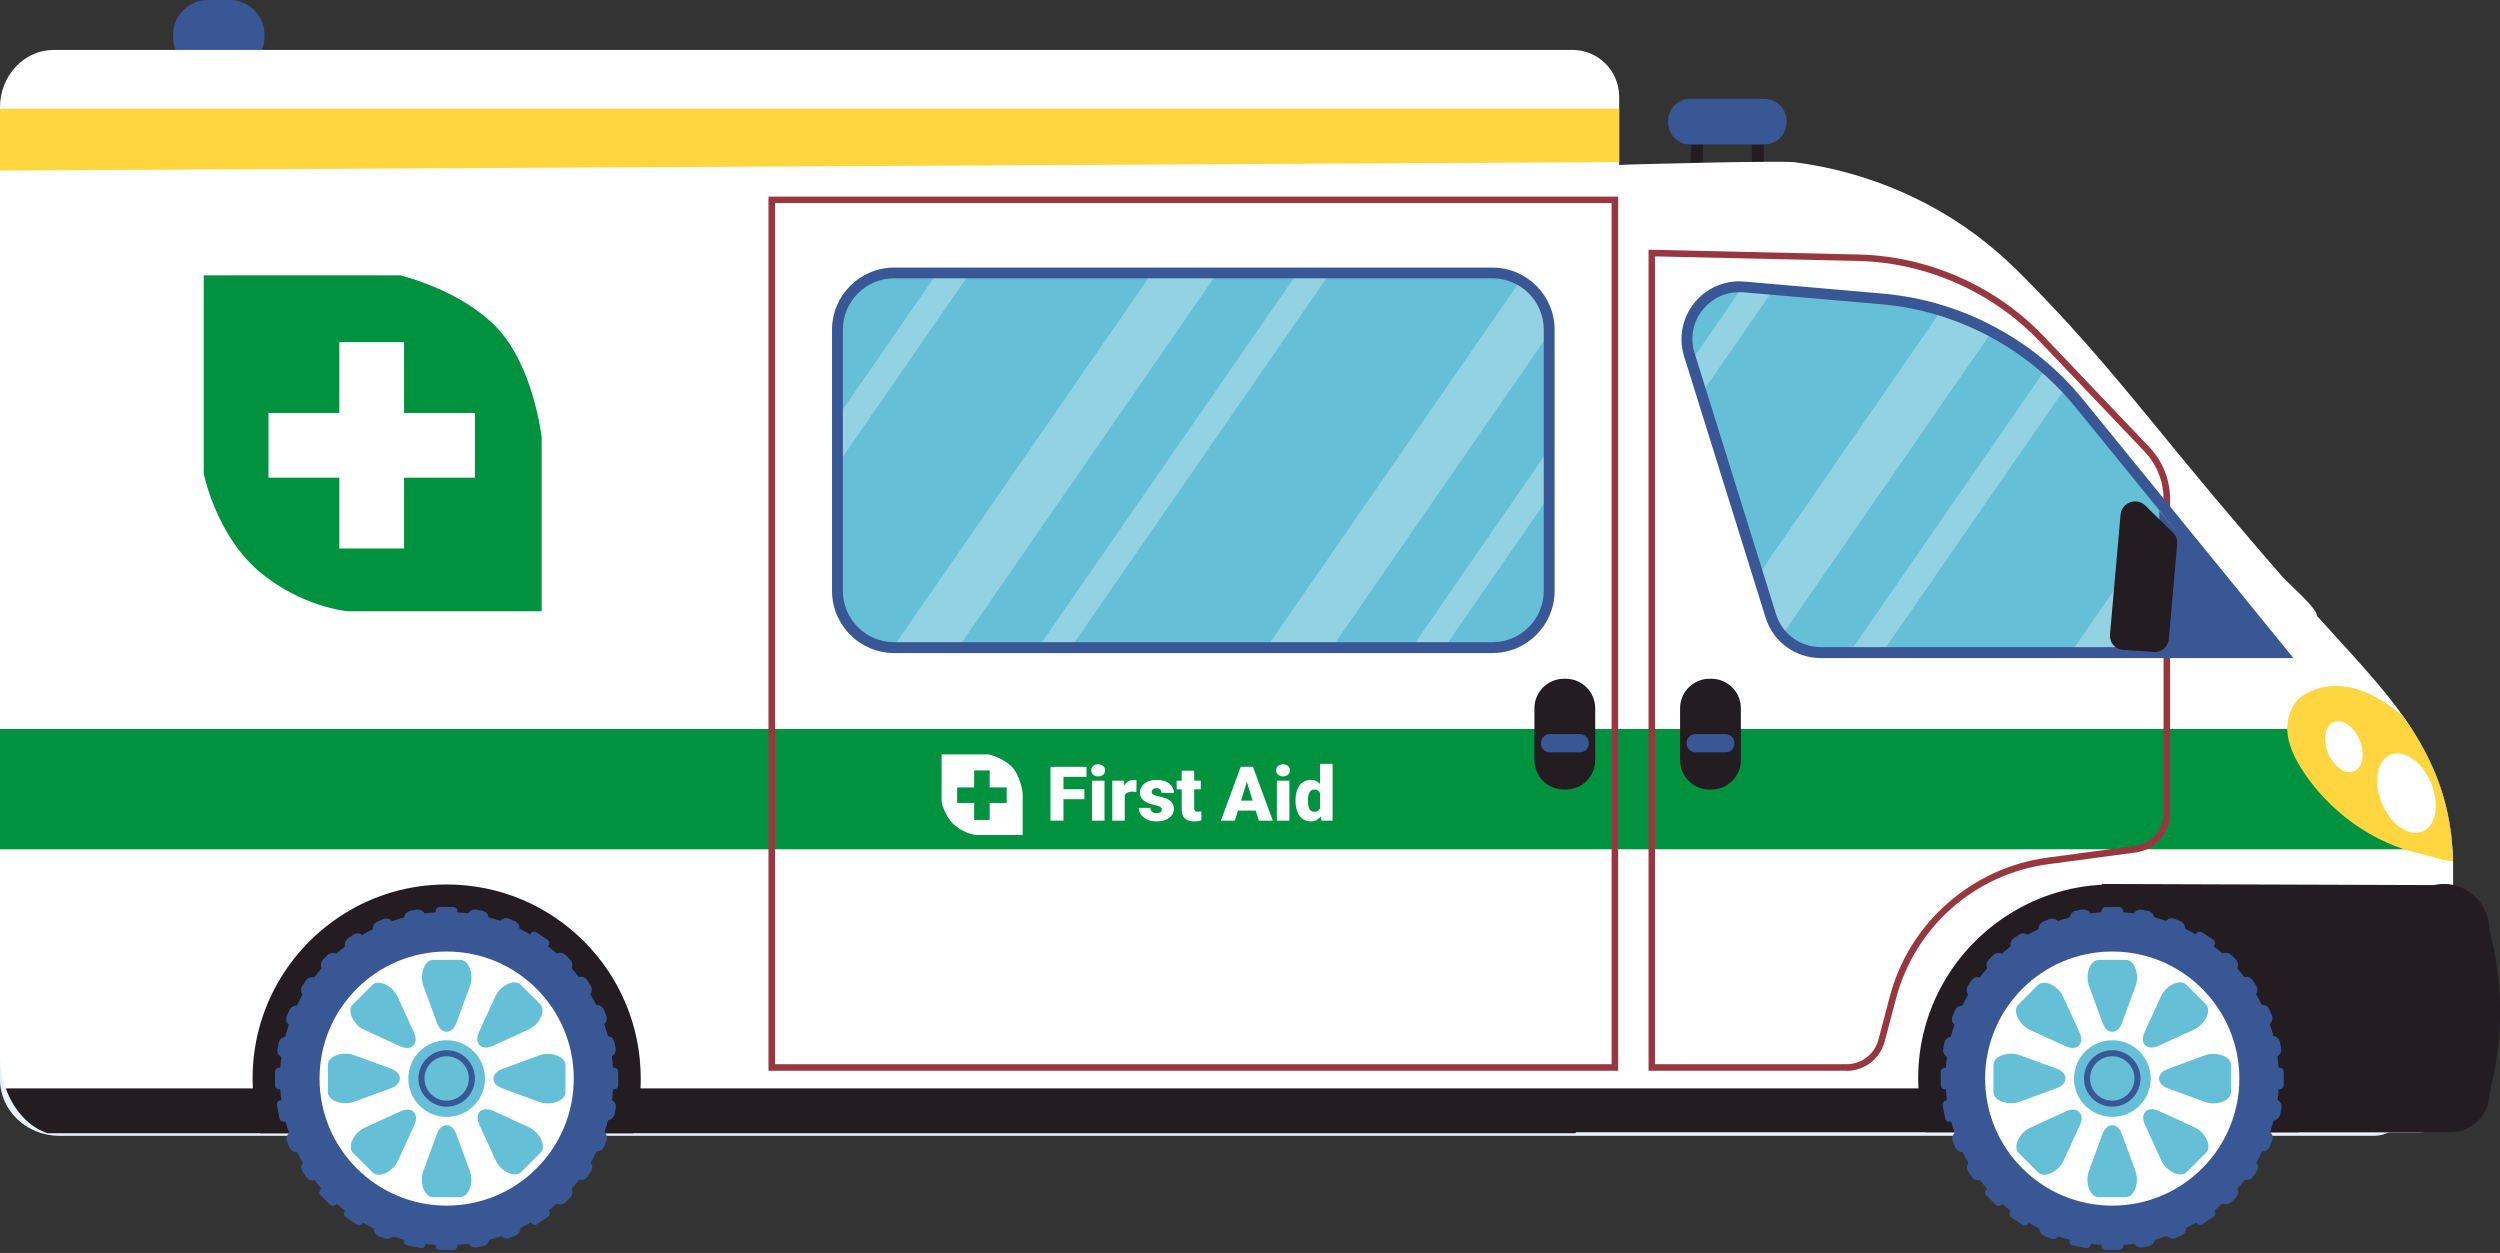 <?xml version="1.0" encoding="UTF-8"?> <svg xmlns="http://www.w3.org/2000/svg" width="423" height="212" viewBox="0 0 423 212" fill="none"><rect x="0" y="0" width="423" height="212" fill="#333333" stroke="none"/> <g clip-path="url(#clip0_348_3534)"> <path d="M38.876 0H35.163C31.922 0 29.295 2.626 29.295 5.865V6.27C29.295 9.509 31.922 12.135 35.163 12.135H38.876C42.116 12.135 44.743 9.509 44.743 6.27V5.865C44.743 2.626 42.116 0 38.876 0Z" fill="#395795"></path> <path d="M288.13 19.472H286.104V31.777H288.13V19.472Z" fill="#231C20"></path> <path d="M298.436 19.472H296.409V31.777H298.436V19.472Z" fill="#231C20"></path> <path d="M298.543 16.721H285.976C283.913 16.721 282.242 18.392 282.242 20.453V20.709C282.242 22.77 283.913 24.441 285.976 24.441H298.543C300.605 24.441 302.277 22.77 302.277 20.709V20.453C302.277 18.392 300.605 16.721 298.543 16.721Z" fill="#395795"></path> <path d="M0 150.121V182.623C0 187.891 4.481 192.178 10.028 192.178H401.706C404.544 192.178 406.827 190.003 406.827 187.294V150.121H0Z" fill="#E8F3F9"></path> <path d="M415.041 145.706C415.041 145.024 414.999 144.341 414.956 143.68C414.444 135.597 411.82 129.135 408.043 123.313C407.574 122.609 407.104 121.905 406.613 121.201C403.84 117.298 400.596 113.63 397.183 109.877C395.497 108.021 393.769 106.144 392.04 104.225C392.04 102.839 387.197 98.765 386.216 97.614C384.274 95.396 382.354 93.177 380.455 90.938C376.635 86.481 372.837 81.96 369.104 77.417C361.828 68.566 354.936 59.95 347.041 51.633C344.054 48.497 341.067 45.341 337.803 42.526C328.222 34.272 316.146 29.047 303.621 27.448C301.21 27.149 273.963 27.832 273.963 27.917V16.358C273.963 11.986 270.421 8.445 266.047 8.445H9.111C4.075 8.445 0 12.796 0 18.149V178.379C0 180.448 0.341 182.388 0.981 184.159C2.326 187.912 4.907 190.749 8.065 191.772H266.623V191.602H409.302C412.481 191.602 415.063 188.851 415.063 185.481V146.623C415.063 146.324 415.063 146.026 415.063 145.727L415.041 145.706Z" fill="white"></path> <path d="M414.956 143.701H0V123.334H408.043C411.82 129.178 414.444 135.618 414.956 143.701Z" fill="#00923F"></path> <path d="M355.597 149.566L375.718 191.559H414.572C418.242 191.559 421.229 188.637 421.229 185.012L421.762 182.623C423.597 174.348 423.405 165.732 421.229 157.542C421.229 152.445 416.663 148.649 411.841 149.758L355.597 149.566Z" fill="#231C20"></path> <path d="M415.063 184.159V185.46C415.063 188.851 412.481 191.581 409.302 191.581H266.623V191.752H8.065C4.929 190.728 2.326 187.891 0.981 184.159H415.063Z" fill="#231C20"></path> <path d="M415.042 145.706C413.249 145.642 411.137 144.81 409.942 144.554C401.493 142.784 393.79 137.154 389.267 129.839C387.837 127.535 386.685 124.848 387.091 122.161C387.453 119.858 388.435 118.386 389.843 117.554C395.497 114.206 401.642 116.957 406.614 121.201C407.104 121.905 407.595 122.609 408.043 123.313C411.82 129.156 414.444 135.597 414.956 143.68C414.999 144.341 415.02 145.023 415.042 145.706Z" fill="#FFD540"></path> <path d="M411.329 132.461C412.823 136.044 412.182 139.734 409.878 140.694C407.574 141.653 404.501 139.521 403.008 135.938C401.514 132.355 402.154 128.665 404.459 127.706C406.763 126.746 409.835 128.879 411.329 132.461Z" fill="white"></path> <path d="M399.253 125.232C400.213 127.535 399.786 129.902 398.314 130.5C396.842 131.118 394.879 129.753 393.918 127.45C392.958 125.147 393.385 122.779 394.857 122.182C396.33 121.564 398.292 122.929 399.253 125.232Z" fill="white"></path> <path d="M108.412 182.474C108.412 183.049 108.412 183.604 108.369 184.158C108.241 186.782 107.793 189.32 107.089 191.751H44.06C43.356 189.32 42.908 186.782 42.78 184.158C42.759 183.604 42.737 183.049 42.737 182.474C42.737 170.722 48.925 160.422 58.206 154.621C63.242 151.464 69.195 149.651 75.575 149.651C93.711 149.651 108.412 164.346 108.412 182.474Z" fill="#231C20"></path> <path d="M75.574 210.689C91.153 210.689 103.781 198.066 103.781 182.495C103.781 166.924 91.153 154.301 75.574 154.301C59.996 154.301 47.367 166.924 47.367 182.495C47.367 198.066 59.996 210.689 75.574 210.689Z" fill="#395795"></path> <path d="M76.726 153.469H74.401C74.035 153.469 73.739 153.765 73.739 154.13V155.644C73.739 156.009 74.035 156.305 74.401 156.305H76.726C77.092 156.305 77.388 156.009 77.388 155.644V154.13C77.388 153.765 77.092 153.469 76.726 153.469Z" fill="#395795"></path> <path d="M76.726 208.663H74.401C74.035 208.663 73.739 208.959 73.739 209.324V210.838C73.739 211.204 74.035 211.5 74.401 211.5H76.726C77.092 211.5 77.388 211.204 77.388 210.838V209.324C77.388 208.959 77.092 208.663 76.726 208.663Z" fill="#395795"></path> <path d="M103.931 180.661H102.416C102.051 180.661 101.754 180.957 101.754 181.322V183.647C101.754 184.012 102.051 184.308 102.416 184.308H103.931C104.296 184.308 104.592 184.012 104.592 183.647V181.322C104.592 180.957 104.296 180.661 103.931 180.661Z" fill="#395795"></path> <path d="M48.712 180.661H47.197C46.831 180.661 46.535 180.957 46.535 181.322V183.647C46.535 184.012 46.831 184.308 47.197 184.308H48.712C49.077 184.308 49.373 184.012 49.373 183.647V181.322C49.373 180.957 49.077 180.661 48.712 180.661Z" fill="#395795"></path> <path d="M93.711 201.387L94.45 200.648C94.963 200.136 95.778 200.136 96.291 200.649L96.457 200.815C96.97 201.328 96.969 202.142 96.456 202.655L95.717 203.393C95.203 203.906 94.389 203.906 93.876 203.393L93.71 203.227C93.197 202.714 93.198 201.9 93.711 201.387Z" fill="#395795"></path> <path d="M55.413 161.6L54.674 162.34C54.166 162.848 54.166 163.671 54.675 164.179L54.841 164.345C55.349 164.853 56.173 164.853 56.681 164.345L57.42 163.605C57.928 163.097 57.928 162.273 57.42 161.766L57.254 161.6C56.745 161.092 55.921 161.092 55.413 161.6Z" fill="#395795"></path> <path d="M55.288 200.187L54.217 201.258C53.958 201.516 53.958 201.935 54.217 202.193L55.861 203.837C56.12 204.095 56.538 204.095 56.797 203.837L57.868 202.766C58.126 202.508 58.126 202.089 57.868 201.831L56.223 200.187C55.965 199.929 55.546 199.929 55.288 200.187Z" fill="#395795"></path> <path d="M93.707 161.766L93.873 161.6C94.386 161.087 95.201 161.087 95.714 161.6L96.453 162.339C96.966 162.852 96.966 163.667 96.453 164.179L96.287 164.345C95.773 164.858 94.959 164.858 94.446 164.345L93.707 163.606C93.194 163.093 93.194 162.278 93.707 161.766Z" fill="#395795"></path> <path d="M79.025 155.171L79.07 154.941C79.208 154.229 79.883 153.773 80.595 153.911L81.621 154.111C82.334 154.249 82.789 154.924 82.651 155.635L82.606 155.866C82.468 156.578 81.793 157.033 81.081 156.895L80.055 156.696C79.342 156.558 78.887 155.883 79.025 155.171Z" fill="#395795"></path> <path d="M68.659 208.461L68.371 209.948C68.301 210.306 68.535 210.653 68.894 210.722L71.177 211.165C71.536 211.234 71.883 211 71.952 210.642L72.241 209.155C72.31 208.797 72.076 208.45 71.717 208.38L69.434 207.938C69.075 207.868 68.728 208.103 68.659 208.461Z" fill="#395795"></path> <path d="M101.192 187.977L101.392 186.951C101.531 186.24 102.207 185.785 102.919 185.923L103.149 185.968C103.861 186.107 104.317 186.782 104.178 187.494L103.978 188.52C103.839 189.231 103.163 189.686 102.451 189.548L102.221 189.503C101.509 189.364 101.054 188.689 101.192 187.977Z" fill="#395795"></path> <path d="M47.16 176.45L46.961 177.476C46.824 178.181 47.285 178.864 47.991 179L48.222 179.045C48.927 179.182 49.61 178.721 49.747 178.016L49.946 176.99C50.083 176.284 49.621 175.602 48.916 175.465L48.685 175.42C47.98 175.283 47.297 175.744 47.16 176.45Z" fill="#395795"></path> <path d="M89.252 204.812L91.18 203.511C91.48 203.308 91.895 203.389 92.098 203.689L92.933 204.927C93.136 205.227 93.056 205.642 92.755 205.844L90.828 207.145C90.527 207.348 90.112 207.267 89.909 206.967L89.074 205.73C88.871 205.429 88.951 205.015 89.252 204.812Z" fill="#395795"></path> <path d="M58.91 158.737L59.785 158.161C60.383 157.756 61.193 157.905 61.599 158.524L61.727 158.715C62.132 159.313 61.961 160.123 61.364 160.528L60.489 161.104C59.892 161.509 59.081 161.36 58.675 160.763L58.547 160.571C58.142 159.974 58.291 159.163 58.889 158.758L58.91 158.737Z" fill="#395795"></path> <path d="M51.586 196.477L51.78 196.346C52.381 195.94 53.181 196.095 53.587 196.696L54.172 197.563C54.578 198.164 54.423 198.963 53.822 199.369L53.627 199.5C53.026 199.906 52.226 199.751 51.82 199.15L51.235 198.283C50.829 197.682 50.984 196.883 51.586 196.477Z" fill="#395795"></path> <path d="M97.326 165.612L97.52 165.481C98.122 165.075 98.921 165.23 99.327 165.831L99.912 166.697C100.318 167.298 100.163 168.098 99.562 168.503L99.367 168.635C98.766 169.04 97.966 168.885 97.56 168.284L96.975 167.418C96.569 166.817 96.725 166.018 97.326 165.612Z" fill="#395795"></path> <path d="M84.34 156.372L84.429 156.155C84.705 155.485 85.457 155.171 86.128 155.447L87.095 155.844C87.766 156.12 88.079 156.872 87.803 157.542L87.714 157.759C87.438 158.43 86.686 158.744 86.015 158.468L85.048 158.07C84.377 157.794 84.064 157.043 84.34 156.372Z" fill="#395795"></path> <path d="M63.354 207.428L63.443 207.211C63.719 206.54 64.471 206.226 65.142 206.502L66.109 206.9C66.78 207.175 67.093 207.927 66.817 208.597L66.728 208.814C66.452 209.485 65.701 209.799 65.03 209.523L64.063 209.126C63.392 208.85 63.078 208.098 63.354 207.428Z" fill="#395795"></path> <path d="M99.592 192.922L99.989 191.955C100.265 191.284 101.017 190.971 101.688 191.246L101.905 191.335C102.576 191.611 102.89 192.363 102.614 193.033L102.217 194C101.941 194.671 101.189 194.984 100.518 194.709L100.301 194.619C99.63 194.344 99.316 193.592 99.592 192.922Z" fill="#395795"></path> <path d="M48.526 171.939L48.924 170.972C49.2 170.302 49.952 169.989 50.623 170.265L50.84 170.354C51.511 170.63 51.824 171.382 51.548 172.052L51.15 173.019C50.874 173.689 50.122 174.002 49.451 173.726L49.234 173.637C48.563 173.361 48.25 172.609 48.526 171.939Z" fill="#395795"></path> <path d="M85.173 206.835L86.138 206.432C86.808 206.153 87.561 206.462 87.841 207.131L87.931 207.348C88.21 208.017 87.901 208.77 87.231 209.05L86.266 209.452C85.597 209.732 84.844 209.422 84.564 208.753L84.474 208.536C84.194 207.867 84.504 207.114 85.173 206.835Z" fill="#395795"></path> <path d="M64.865 155.512L63.901 155.914C63.237 156.191 62.923 156.953 63.2 157.616L63.291 157.832C63.567 158.495 64.329 158.809 64.993 158.532L65.958 158.13C66.621 157.853 66.935 157.092 66.658 156.428L66.568 156.212C66.291 155.549 65.529 155.235 64.865 155.512Z" fill="#395795"></path> <path d="M49.496 191.391L49.28 191.481C48.616 191.758 48.303 192.52 48.58 193.183L48.983 194.147C49.26 194.81 50.022 195.123 50.685 194.847L50.902 194.756C51.565 194.479 51.879 193.718 51.602 193.055L51.199 192.09C50.922 191.427 50.16 191.114 49.496 191.391Z" fill="#395795"></path> <path d="M100.252 170.22L100.468 170.13C101.138 169.85 101.891 170.16 102.17 170.83L102.573 171.794C102.852 172.463 102.542 173.216 101.873 173.496L101.656 173.586C100.986 173.865 100.233 173.555 99.954 172.886L99.551 171.921C99.272 171.252 99.582 170.499 100.252 170.22Z" fill="#395795"></path> <path d="M88.992 159.155L89.823 157.914C90.025 157.613 90.439 157.531 90.741 157.733L92.656 159.014C92.957 159.216 93.039 159.63 92.837 159.931L92.006 161.172C91.805 161.473 91.39 161.555 91.089 161.353L89.156 160.06C88.855 159.858 88.773 159.444 88.974 159.143L88.992 159.155Z" fill="#395795"></path> <path d="M58.291 205.004L59.122 203.764C59.324 203.462 59.738 203.38 60.04 203.582L61.972 204.875C62.274 205.077 62.356 205.491 62.154 205.793L61.323 207.033C61.121 207.334 60.707 207.416 60.406 207.215L58.473 205.921C58.172 205.72 58.09 205.306 58.291 205.004Z" fill="#395795"></path> <path d="M97.628 196.62L97.046 197.489C96.647 198.086 96.807 198.894 97.405 199.294L97.6 199.424C98.197 199.824 99.005 199.663 99.405 199.066L99.986 198.198C100.386 197.6 100.226 196.792 99.628 196.393L99.433 196.262C98.836 195.863 98.027 196.023 97.628 196.62Z" fill="#395795"></path> <path d="M51.161 166.788L51.743 165.92C52.147 165.317 52.946 165.159 53.549 165.563L53.744 165.693C54.346 166.097 54.505 166.896 54.101 167.498L53.519 168.367C53.115 168.969 52.316 169.127 51.714 168.724L51.518 168.593C50.916 168.19 50.758 167.391 51.161 166.788Z" fill="#395795"></path> <path d="M80.14 208.258L81.165 208.066C81.869 207.917 82.551 208.386 82.701 209.09L82.743 209.324C82.893 210.028 82.423 210.71 81.719 210.86L80.695 211.052C79.991 211.201 79.308 210.732 79.159 210.028L79.116 209.793C78.967 209.09 79.436 208.407 80.14 208.258Z" fill="#395795"></path> <path d="M70.444 153.912L69.419 154.115C68.714 154.255 68.255 154.94 68.395 155.644L68.441 155.874C68.581 156.579 69.265 157.037 69.971 156.898L70.996 156.694C71.701 156.555 72.159 155.87 72.02 155.165L71.974 154.935C71.834 154.231 71.15 153.772 70.444 153.912Z" fill="#395795"></path> <path d="M48.855 185.914L47.369 186.208C47.011 186.278 46.778 186.626 46.849 186.985L47.3 189.265C47.371 189.623 47.719 189.856 48.077 189.785L49.563 189.491C49.922 189.421 50.155 189.073 50.084 188.715L49.632 186.434C49.562 186.076 49.214 185.843 48.855 185.914Z" fill="#395795"></path> <path d="M102.204 175.35L102.435 175.304C103.146 175.163 103.823 175.616 103.964 176.328L104.167 177.353C104.308 178.064 103.855 178.741 103.143 178.882L102.913 178.927C102.202 179.068 101.525 178.615 101.384 177.904L101.181 176.879C101.04 176.167 101.493 175.491 102.204 175.35Z" fill="#395795"></path> <path d="M75.574 203.992C87.453 203.992 97.082 194.368 97.082 182.495C97.082 170.622 87.453 160.997 75.574 160.997C63.696 160.997 54.067 170.622 54.067 182.495C54.067 194.368 63.696 203.992 75.574 203.992Z" fill="white"></path> <path d="M82.061 182.495C82.061 186.078 79.159 188.979 75.574 188.979C71.99 188.979 69.088 186.078 69.088 182.495C69.088 178.912 71.99 176.012 75.574 176.012C79.159 176.012 82.061 178.912 82.061 182.495Z" fill="#65BFD7"></path> <path d="M75.574 187.251C72.95 187.251 70.795 185.118 70.795 182.474C70.795 179.829 72.929 177.696 75.574 177.696C78.22 177.696 80.354 179.829 80.354 182.474C80.354 185.118 78.22 187.251 75.574 187.251ZM75.574 178.72C73.505 178.72 71.819 180.405 71.819 182.474C71.819 184.542 73.505 186.227 75.574 186.227C77.644 186.227 79.33 184.542 79.33 182.474C79.33 180.405 77.644 178.72 75.574 178.72Z" fill="#395795"></path> <path d="M75.574 162.404H77.879C79.329 162.404 80.247 164.878 79.522 166.84L78.369 169.975L77.217 173.11C76.492 175.073 74.678 175.073 73.953 173.11L72.8 169.975L71.648 166.84C70.923 164.878 71.84 162.404 73.291 162.404H75.596H75.574Z" fill="#65BFD7"></path> <path d="M75.575 202.563H73.27C71.819 202.563 70.902 200.09 71.627 198.127L72.779 194.992L73.932 191.857C74.657 189.895 76.471 189.895 77.196 191.857L78.348 194.992L79.501 198.127C80.226 200.09 79.308 202.563 77.858 202.563H75.553H75.575Z" fill="#65BFD7"></path> <path d="M95.674 182.495V184.799C95.674 186.249 93.198 187.166 91.236 186.441L88.099 185.289L84.963 184.137C82.999 183.412 82.999 181.599 84.963 180.874L88.099 179.723L91.236 178.571C93.198 177.846 95.674 178.763 95.674 180.213V182.517V182.495Z" fill="#65BFD7"></path> <path d="M67.381 183.284C67.146 183.604 66.741 183.902 66.186 184.116L63.05 185.267L59.913 186.419C57.95 187.144 55.475 186.227 55.475 184.777V180.17C55.475 178.72 57.95 177.803 59.913 178.528L63.05 179.68L66.186 180.831C67.594 181.343 68 182.431 67.381 183.284Z" fill="#65BFD7"></path> <path d="M89.784 196.699L88.163 198.32C87.139 199.343 84.749 198.256 83.874 196.336L82.487 193.308L81.1 190.279C80.226 188.381 81.506 187.08 83.426 187.955L86.456 189.341L89.486 190.727C91.385 191.602 92.494 193.99 91.47 195.014L89.849 196.635L89.784 196.699Z" fill="#65BFD7"></path> <path d="M61.364 168.291L62.986 166.67C64.01 165.646 66.399 166.734 67.274 168.654L68.661 171.682L70.048 174.71C70.923 176.63 69.643 177.91 67.722 177.035L64.692 175.649L61.663 174.263C59.764 173.388 58.654 171 59.678 169.976L61.3 168.355L61.364 168.291Z" fill="#65BFD7"></path> <path d="M61.364 196.699L59.743 195.078C58.718 194.054 59.807 191.666 61.727 190.791L64.757 189.405L67.787 188.019C69.686 187.144 70.987 188.424 70.112 190.343L68.725 193.372L67.338 196.4C66.464 198.298 64.074 199.407 63.05 198.384L61.428 196.763L61.364 196.699Z" fill="#65BFD7"></path> <path d="M89.784 168.291L91.406 169.911C92.43 170.935 91.342 173.324 89.422 174.198L86.392 175.584L83.362 176.971C81.442 177.845 80.162 176.565 81.037 174.646L82.423 171.618L83.81 168.589C84.685 166.67 87.075 165.582 88.099 166.606L89.721 168.227L89.784 168.291Z" fill="#65BFD7"></path> <path d="M262.121 55.791V100.002C262.121 105.291 257.811 109.6 252.52 109.6H151.298C151.298 109.6 151.149 109.6 151.085 109.6C145.879 109.472 141.697 105.228 141.697 100.002V55.791C141.697 50.502 146.007 46.194 151.298 46.194H252.52C254.248 46.194 255.848 46.642 257.256 47.453C260.158 49.095 262.121 52.23 262.121 55.791Z" fill="#65BFD7"></path> <g opacity="0.3"> <path d="M164.1 46.194L141.697 78.59V70.592L158.574 46.194H164.1Z" fill="white"></path> </g> <g opacity="0.3"> <path d="M225.038 46.194L181.191 109.578H175.665L219.512 46.194H225.038Z" fill="white"></path> </g> <g opacity="0.3"> <path d="M205.963 46.194L162.116 109.6H151.277C151.277 109.6 151.127 109.6 151.063 109.6L194.889 46.216H205.941L205.963 46.194Z" fill="white"></path> </g> <g opacity="0.3"> <path d="M262.121 75.967V83.964L244.39 109.578H238.885L262.121 75.967Z" fill="white"></path> </g> <g opacity="0.3"> <path d="M262.121 55.791V56.41L225.337 109.599H214.284L257.256 47.452C260.158 49.094 262.121 52.229 262.121 55.791Z" fill="white"></path> </g> <path d="M252.52 110.495H151.298C145.495 110.495 140.779 105.782 140.779 99.981V55.77C140.779 49.991 145.495 45.277 151.298 45.277H252.52C258.323 45.277 263.039 49.991 263.039 55.77V99.981C263.039 105.782 258.323 110.495 252.52 110.495ZM151.298 47.09C146.498 47.09 142.614 50.993 142.614 55.77V99.981C142.614 104.78 146.519 108.661 151.298 108.661H252.52C257.32 108.661 261.204 104.758 261.204 99.981V55.77C261.204 50.972 257.299 47.09 252.52 47.09H151.298Z" fill="#395795"></path> <path d="M273.793 181.173H130.026V33.27H273.793V181.195V181.173ZM131.135 180.064H272.683V34.358H131.135V180.086V180.064Z" fill="#993741"></path> <path d="M312.433 181.173H278.935V42.249L314.332 43.059C320.285 43.187 326.067 44.488 331.53 46.898C336.992 49.308 341.835 52.721 345.932 57.029L363.641 75.626C365.924 78.014 367.183 81.171 367.183 84.477V137.602C367.183 140.929 364.687 143.787 361.38 144.235L346.593 146.218C334.133 147.882 323.998 156.839 320.797 168.995L318.898 176.204C318.13 179.147 315.463 181.195 312.433 181.195V181.173ZM280.044 180.064H312.433C314.972 180.064 317.191 178.358 317.831 175.905L319.73 168.697C321.352 162.533 324.723 157.052 329.503 152.851C334.282 148.649 340.128 145.962 346.444 145.109L361.23 143.126C363.983 142.763 366.074 140.375 366.074 137.602V84.477C366.074 81.448 364.921 78.569 362.83 76.372L345.121 57.775C337.12 49.372 325.897 44.403 314.289 44.147L280.023 43.379V180.086L280.044 180.064Z" fill="#993741"></path> <path d="M390.248 182.474C390.248 183.049 390.227 183.604 390.206 184.158C390.078 186.718 389.651 189.213 388.947 191.58H325.854C325.15 189.213 324.723 186.718 324.595 184.158C324.574 183.604 324.553 183.049 324.553 182.474C324.553 170.722 330.74 160.422 340.043 154.621C345.079 151.464 351.032 149.651 357.411 149.651C375.547 149.651 390.248 164.346 390.248 182.474Z" fill="#231C20"></path> <path d="M357.39 210.689C372.969 210.689 385.597 198.066 385.597 182.495C385.597 166.924 372.969 154.301 357.39 154.301C341.812 154.301 329.183 166.924 329.183 182.495C329.183 198.066 341.812 210.689 357.39 210.689Z" fill="#395795"></path> <path d="M356.238 153.469H358.563C358.926 153.469 359.225 153.767 359.225 154.13V155.623C359.225 155.985 358.926 156.284 358.563 156.284H356.238C355.875 156.284 355.576 155.985 355.576 155.623V154.13C355.576 153.767 355.875 153.469 356.238 153.469Z" fill="#395795"></path> <path d="M358.563 208.663H356.238C355.872 208.663 355.576 208.959 355.576 209.324V210.838C355.576 211.204 355.872 211.5 356.238 211.5H358.563C358.929 211.5 359.225 211.204 359.225 210.838V209.324C359.225 208.959 358.929 208.663 358.563 208.663Z" fill="#395795"></path> <path d="M385.747 180.661H384.232C383.866 180.661 383.57 180.957 383.57 181.322V183.647C383.57 184.012 383.866 184.308 384.232 184.308H385.747C386.112 184.308 386.408 184.012 386.408 183.647V181.322C386.408 180.957 386.112 180.661 385.747 180.661Z" fill="#395795"></path> <path d="M330.548 180.661H329.034C328.668 180.661 328.372 180.957 328.372 181.322V183.647C328.372 184.012 328.668 184.308 329.034 184.308H330.548C330.914 184.308 331.21 184.012 331.21 183.647V181.322C331.21 180.957 330.914 180.661 330.548 180.661Z" fill="#395795"></path> <path d="M375.557 201.361L376.296 200.622C376.809 200.109 377.624 200.109 378.137 200.622L378.303 200.788C378.816 201.301 378.815 202.115 378.302 202.628L377.563 203.367C377.05 203.879 376.235 203.879 375.722 203.366L375.556 203.2C375.044 202.688 375.044 201.873 375.557 201.361Z" fill="#395795"></path> <path d="M336.509 162.373L337.248 161.634C337.761 161.121 338.576 161.12 339.089 161.633L339.255 161.799C339.768 162.311 339.768 163.126 339.256 163.639L338.517 164.378C338.004 164.891 337.189 164.891 336.676 164.378L336.51 164.213C335.997 163.7 335.997 162.886 336.509 162.373Z" fill="#395795"></path> <path d="M337.129 200.205L336.058 201.276C335.799 201.534 335.799 201.952 336.058 202.211L337.702 203.854C337.96 204.113 338.379 204.113 338.637 203.854L339.709 202.784C339.967 202.526 339.967 202.107 339.709 201.849L338.064 200.205C337.806 199.947 337.387 199.947 337.129 200.205Z" fill="#395795"></path> <path d="M375.535 161.752L375.701 161.586C376.214 161.073 377.028 161.073 377.541 161.586L378.28 162.325C378.793 162.838 378.793 163.652 378.28 164.165L378.115 164.331C377.602 164.843 376.787 164.843 376.274 164.331L375.535 163.592C375.022 163.079 375.022 162.265 375.535 161.752Z" fill="#395795"></path> <path d="M360.855 155.188L360.9 154.957C361.038 154.246 361.713 153.79 362.425 153.928L363.452 154.127C364.164 154.265 364.619 154.94 364.481 155.652L364.437 155.882C364.298 156.594 363.623 157.05 362.911 156.912L361.885 156.713C361.172 156.575 360.717 155.9 360.855 155.188Z" fill="#395795"></path> <path d="M350.462 208.469L350.174 209.955C350.104 210.314 350.339 210.661 350.697 210.73L352.98 211.173C353.339 211.242 353.686 211.008 353.756 210.649L354.044 209.163C354.113 208.804 353.879 208.457 353.52 208.388L351.237 207.946C350.879 207.876 350.532 208.11 350.462 208.469Z" fill="#395795"></path> <path d="M383.034 187.996L383.234 186.97C383.372 186.258 384.048 185.803 384.76 185.941L384.99 185.986C385.703 186.125 386.158 186.8 386.019 187.512L385.819 188.538C385.681 189.249 385.005 189.705 384.293 189.566L384.063 189.521C383.351 189.383 382.895 188.707 383.034 187.996Z" fill="#395795"></path> <path d="M328.997 176.435L328.798 177.461C328.661 178.166 329.122 178.849 329.828 178.986L330.058 179.031C330.764 179.168 331.447 178.707 331.584 178.001L331.783 176.975C331.92 176.27 331.459 175.587 330.753 175.451L330.522 175.406C329.817 175.269 329.134 175.73 328.997 176.435Z" fill="#395795"></path> <path d="M371.071 204.807L372.999 203.506C373.299 203.303 373.714 203.384 373.917 203.684L374.753 204.922C374.956 205.222 374.875 205.637 374.575 205.84L372.647 207.14C372.346 207.343 371.932 207.263 371.729 206.962L370.893 205.725C370.69 205.424 370.771 205.01 371.071 204.807Z" fill="#395795"></path> <path d="M340.726 158.737L341.601 158.161C342.198 157.756 343.009 157.905 343.414 158.524L343.542 158.715C343.948 159.313 343.777 160.123 343.201 160.528L342.326 161.104C341.729 161.509 340.918 161.36 340.512 160.763L340.384 160.571C339.979 159.974 340.128 159.163 340.726 158.758V158.737Z" fill="#395795"></path> <path d="M333.387 196.464L333.582 196.332C334.183 195.927 334.983 196.082 335.389 196.683L335.974 197.549C336.38 198.15 336.225 198.949 335.623 199.355L335.429 199.486C334.827 199.892 334.028 199.737 333.622 199.136L333.037 198.27C332.631 197.669 332.786 196.869 333.387 196.464Z" fill="#395795"></path> <path d="M379.149 165.641L379.344 165.51C379.945 165.104 380.745 165.259 381.151 165.86L381.736 166.727C382.141 167.328 381.986 168.127 381.385 168.533L381.19 168.664C380.589 169.07 379.789 168.915 379.383 168.314L378.799 167.447C378.393 166.846 378.548 166.047 379.149 165.641Z" fill="#395795"></path> <path d="M366.169 156.395L366.259 156.179C366.535 155.508 367.287 155.194 367.958 155.47L368.924 155.868C369.595 156.144 369.909 156.895 369.633 157.566L369.544 157.783C369.268 158.453 368.516 158.767 367.845 158.491L366.878 158.094C366.207 157.818 365.893 157.066 366.169 156.395Z" fill="#395795"></path> <path d="M345.188 207.433L345.278 207.217C345.553 206.546 346.305 206.232 346.976 206.508L347.943 206.905C348.614 207.181 348.928 207.933 348.652 208.603L348.563 208.82C348.287 209.491 347.535 209.805 346.864 209.529L345.897 209.131C345.226 208.856 344.912 208.104 345.188 207.433Z" fill="#395795"></path> <path d="M381.422 192.921L381.82 191.954C382.096 191.284 382.847 190.97 383.518 191.246L383.736 191.335C384.406 191.611 384.72 192.362 384.444 193.033L384.047 193.999C383.771 194.67 383.019 194.984 382.348 194.708L382.131 194.619C381.46 194.343 381.146 193.591 381.422 192.921Z" fill="#395795"></path> <path d="M330.361 171.936L330.759 170.969C331.035 170.299 331.787 169.986 332.458 170.262L332.675 170.351C333.346 170.627 333.659 171.379 333.383 172.049L332.985 173.016C332.709 173.686 331.957 173.999 331.286 173.723L331.069 173.634C330.398 173.358 330.085 172.606 330.361 171.936Z" fill="#395795"></path> <path d="M366.998 206.844L367.963 206.442C368.632 206.163 369.386 206.472 369.665 207.141L369.756 207.358C370.035 208.027 369.725 208.78 369.056 209.059L368.091 209.462C367.422 209.741 366.668 209.432 366.389 208.763L366.298 208.546C366.019 207.877 366.328 207.124 366.998 206.844Z" fill="#395795"></path> <path d="M345.74 155.921L346.705 155.519C347.375 155.24 348.128 155.549 348.408 156.219L348.498 156.435C348.777 157.104 348.467 157.858 347.798 158.137L346.833 158.539C346.163 158.818 345.41 158.508 345.13 157.839L345.04 157.623C344.761 156.953 345.071 156.2 345.74 155.921Z" fill="#395795"></path> <path d="M331.116 191.464L331.332 191.374C332.002 191.094 332.755 191.404 333.035 192.073L333.437 193.038C333.717 193.707 333.407 194.46 332.737 194.739L332.521 194.829C331.851 195.109 331.098 194.799 330.818 194.13L330.416 193.165C330.136 192.496 330.446 191.743 331.116 191.464Z" fill="#395795"></path> <path d="M382.073 170.205L382.29 170.115C382.959 169.835 383.713 170.145 383.992 170.814L384.395 171.779C384.674 172.448 384.364 173.201 383.695 173.48L383.478 173.571C382.809 173.85 382.055 173.54 381.776 172.871L381.373 171.907C381.094 171.237 381.404 170.484 382.073 170.205Z" fill="#395795"></path> <path d="M370.81 159.145L371.641 157.904C371.843 157.603 372.257 157.521 372.559 157.723L374.491 159.016C374.793 159.218 374.875 159.632 374.673 159.933L373.842 161.174C373.64 161.475 373.226 161.557 372.925 161.355L370.992 160.062C370.691 159.86 370.609 159.446 370.81 159.145Z" fill="#395795"></path> <path d="M340.105 205.053L340.936 203.813C341.138 203.512 341.553 203.43 341.854 203.631L343.786 204.925C344.088 205.127 344.17 205.541 343.968 205.842L343.137 207.083C342.935 207.384 342.521 207.466 342.219 207.264L340.287 205.97C339.985 205.769 339.904 205.354 340.105 205.053Z" fill="#395795"></path> <path d="M378.883 197.489L379.464 196.621C379.867 196.018 380.667 195.86 381.27 196.263L381.465 196.393C382.068 196.797 382.226 197.595 381.822 198.198L381.241 199.067C380.838 199.669 380.038 199.828 379.435 199.424L379.24 199.294C378.637 198.891 378.479 198.092 378.883 197.489Z" fill="#395795"></path> <path d="M333.547 165.912L332.965 166.78C332.565 167.377 332.725 168.185 333.323 168.585L333.518 168.716C334.115 169.116 334.923 168.956 335.323 168.359L335.905 167.49C336.305 166.893 336.145 166.085 335.548 165.686L335.353 165.555C334.756 165.155 333.947 165.315 333.547 165.912Z" fill="#395795"></path> <path d="M361.96 208.271L362.986 208.068C363.698 207.927 364.375 208.38 364.515 209.091L364.561 209.321C364.702 210.033 364.249 210.709 363.537 210.85L362.512 211.053C361.8 211.194 361.123 210.741 360.982 210.03L360.936 209.8C360.795 209.088 361.249 208.412 361.96 208.271Z" fill="#395795"></path> <path d="M352.26 153.896L351.234 154.1C350.529 154.239 350.071 154.924 350.211 155.629L350.256 155.859C350.396 156.564 351.081 157.022 351.786 156.882L352.811 156.679C353.517 156.539 353.975 155.855 353.835 155.15L353.789 154.92C353.65 154.215 352.965 153.757 352.26 153.896Z" fill="#395795"></path> <path d="M330.69 185.93L329.204 186.224C328.846 186.295 328.613 186.643 328.684 187.001L329.135 189.282C329.206 189.64 329.554 189.873 329.912 189.802L331.398 189.508C331.757 189.437 331.99 189.089 331.919 188.731L331.467 186.451C331.396 186.092 331.049 185.86 330.69 185.93Z" fill="#395795"></path> <path d="M384.238 175.295L384.008 175.34C383.303 175.48 382.845 176.164 382.984 176.869L383.187 177.894C383.327 178.599 384.012 179.057 384.717 178.918L384.947 178.872C385.652 178.732 386.111 178.048 385.971 177.343L385.768 176.318C385.628 175.613 384.944 175.155 384.238 175.295Z" fill="#395795"></path> <path d="M357.39 203.992C369.268 203.992 378.898 194.368 378.898 182.495C378.898 170.622 369.268 160.997 357.39 160.997C345.512 160.997 335.883 170.622 335.883 182.495C335.883 194.368 345.512 203.992 357.39 203.992Z" fill="white"></path> <path d="M363.898 182.495C363.898 186.078 360.996 188.979 357.411 188.979C353.827 188.979 350.925 186.078 350.925 182.495C350.925 178.912 353.827 176.012 357.411 176.012C360.996 176.012 363.898 178.912 363.898 182.495Z" fill="#65BFD7"></path> <path d="M357.39 187.251C354.765 187.251 352.61 185.118 352.61 182.474C352.61 179.829 354.744 177.696 357.39 177.696C360.036 177.696 362.169 179.829 362.169 182.474C362.169 185.118 360.036 187.251 357.39 187.251ZM357.39 178.72C355.32 178.72 353.635 180.405 353.635 182.474C353.635 184.542 355.32 186.227 357.39 186.227C359.459 186.227 361.145 184.542 361.145 182.474C361.145 180.405 359.459 178.72 357.39 178.72Z" fill="#395795"></path> <path d="M357.39 162.404H359.695C361.145 162.404 362.063 164.878 361.337 166.84L360.185 169.975L359.033 173.11C358.308 175.073 356.494 175.073 355.769 173.11L354.616 169.975L353.464 166.84C352.739 164.878 353.656 162.404 355.107 162.404H357.411H357.39Z" fill="#65BFD7"></path> <path d="M357.39 202.563H355.086C353.635 202.563 352.717 200.09 353.443 198.127L354.595 194.992L355.747 191.857C356.473 189.895 358.286 189.895 359.012 191.857L360.164 194.992L361.316 198.127C362.041 200.09 361.124 202.563 359.673 202.563H357.369H357.39Z" fill="#65BFD7"></path> <path d="M377.489 182.495V184.799C377.489 186.249 375.014 187.166 373.051 186.441L369.914 185.289L366.778 184.137C364.815 183.412 364.815 181.599 366.778 180.874L369.914 179.723L373.051 178.571C375.014 177.846 377.489 178.763 377.489 180.213V182.517V182.495Z" fill="#65BFD7"></path> <path d="M349.197 183.284C348.962 183.604 348.557 183.902 348.002 184.116L344.866 185.267L341.729 186.419C339.766 187.144 337.291 186.227 337.291 184.777V180.17C337.291 178.72 339.766 177.803 341.729 178.528L344.866 179.68L348.002 180.831C349.41 181.343 349.816 182.431 349.197 183.284Z" fill="#65BFD7"></path> <path d="M371.6 196.699L369.979 198.32C368.955 199.343 366.565 198.256 365.69 196.336L364.303 193.308L362.916 190.279C362.042 188.381 363.322 187.08 365.242 187.955L368.272 189.341L371.302 190.727C373.201 191.602 374.31 193.99 373.286 195.014L371.664 196.635L371.6 196.699Z" fill="#65BFD7"></path> <path d="M343.18 168.291L344.801 166.67C345.826 165.646 348.215 166.734 349.09 168.654L350.477 171.682L351.864 174.71C352.739 176.63 351.459 177.91 349.538 177.035L346.508 175.649L343.479 174.263C341.58 173.388 340.47 171 341.494 169.976L343.116 168.355L343.18 168.291Z" fill="#65BFD7"></path> <path d="M343.18 196.699L341.558 195.078C340.534 194.054 341.622 191.666 343.542 190.791L346.572 189.405L349.602 188.019C351.501 187.144 352.803 188.424 351.928 190.343L350.541 193.372L349.154 196.4C348.279 198.298 345.889 199.407 344.865 198.384L343.244 196.763L343.18 196.699Z" fill="#65BFD7"></path> <path d="M371.6 168.291L373.222 169.911C374.246 170.935 373.158 173.324 371.238 174.198L368.208 175.584L365.178 176.971C363.258 177.845 361.978 176.565 362.852 174.646L364.239 171.618L365.626 168.589C366.501 166.67 368.891 165.582 369.915 166.606L371.536 168.227L371.6 168.291Z" fill="#65BFD7"></path> <path d="M386.109 110.431H308.059C305.478 110.431 303.109 109.322 301.466 107.488C300.634 106.571 299.994 105.462 299.61 104.204L297.455 97.315L287.875 66.604L286.168 61.102L285.827 60.014C283.97 54.064 288.686 48.135 294.852 48.54C294.916 48.54 294.98 48.54 295.044 48.54L300.058 48.967L318.386 50.566C321.821 50.865 325.171 51.526 328.415 52.528C331.402 53.445 334.261 54.64 337.013 56.09C340.278 57.839 343.35 59.95 346.145 62.403C347.298 63.405 348.407 64.471 349.453 65.602C350.263 66.476 351.053 67.372 351.821 68.31L366.799 86.716L372.774 94.073L380.732 103.862L383.719 107.531L386.109 110.474V110.431Z" fill="#65BFD7"></path> <g opacity="0.3"> <path d="M300.058 48.988L287.875 66.604L286.168 61.102L294.852 48.54C294.852 48.54 294.98 48.54 295.044 48.54L300.058 48.967V48.988Z" fill="white"></path> </g> <g opacity="0.3"> <path d="M349.474 65.601L318.472 110.431H312.945L346.145 62.402C347.297 63.405 348.407 64.471 349.452 65.601H349.474Z" fill="white"></path> </g> <g opacity="0.3"> <path d="M337.013 56.111L301.488 107.51C300.656 106.592 300.016 105.483 299.632 104.225L297.477 97.337L328.436 52.55C331.423 53.467 334.282 54.661 337.035 56.111H337.013Z" fill="white"></path> </g> <g opacity="0.3"> <path d="M372.774 94.052L361.444 110.431H350.392L366.8 86.694L372.774 94.052Z" fill="white"></path> </g> <path d="M365.349 86.438V110.43H386.109L365.349 86.438Z" fill="#395795"></path> <path d="M388.051 111.348H308.081C303.771 111.348 300.015 108.597 298.735 104.481L284.952 60.291C283.97 57.177 284.632 53.786 286.68 51.248C288.728 48.71 291.886 47.346 295.151 47.644L318.493 49.67C325.129 50.246 331.487 52.123 337.355 55.236C343.244 58.35 348.364 62.552 352.546 67.713L388.051 111.348ZM294.255 49.435C291.843 49.435 289.646 50.502 288.11 52.4C286.424 54.49 285.912 57.177 286.723 59.736L300.506 103.926C301.552 107.253 304.603 109.492 308.081 109.492H384.189L351.138 68.865C343.052 58.926 331.103 52.592 318.344 51.483L295.001 49.457C294.767 49.457 294.511 49.435 294.276 49.435H294.255Z" fill="#395795"></path> <path d="M364.324 110.302L359.225 109.961C357.881 109.876 356.899 108.724 357.006 107.402L358.798 87.077C358.969 85.03 361.508 84.091 362.959 85.52L367.696 90.17C368.208 90.66 368.442 91.343 368.378 92.068L366.97 108.106C366.864 109.428 365.669 110.43 364.324 110.345V110.302Z" fill="#231C20"></path> <path d="M0 18.384V28.855L273.963 27.426V18.384H0Z" fill="#FFD540"></path> <path d="M38.854 34.913V38.048C38.854 39.455 37.83 40.607 36.571 40.607H12.076C10.818 40.607 9.793 39.455 9.793 38.048V34.913C9.793 33.505 10.818 32.353 12.076 32.353H36.571C37.83 32.353 38.854 33.505 38.854 34.913Z" fill="white"></path> <path d="M289.56 114.846H289.261C286.504 114.846 284.269 117.08 284.269 119.836V128.602C284.269 131.358 286.504 133.592 289.261 133.592H289.56C292.318 133.592 294.553 131.358 294.553 128.602V119.836C294.553 117.08 292.318 114.846 289.56 114.846Z" fill="#231C20"></path> <path d="M291.971 124.208H286.871C286.047 124.208 285.378 124.876 285.378 125.701V125.808C285.378 126.632 286.047 127.3 286.871 127.3H291.971C292.796 127.3 293.465 126.632 293.465 125.808V125.701C293.465 124.876 292.796 124.208 291.971 124.208Z" fill="#395795"></path> <path d="M264.917 114.846H264.618C261.86 114.846 259.625 117.08 259.625 119.836V128.602C259.625 131.358 261.86 133.592 264.618 133.592H264.917C267.674 133.592 269.909 131.358 269.909 128.602V119.836C269.909 117.08 267.674 114.846 264.917 114.846Z" fill="#231C20"></path> <path d="M267.327 124.208H262.228C261.403 124.208 260.734 124.876 260.734 125.701V125.808C260.734 126.632 261.403 127.3 262.228 127.3H267.327C268.152 127.3 268.821 126.632 268.821 125.808V125.701C268.821 124.876 268.152 124.208 267.327 124.208Z" fill="#395795"></path> </g> <path d="M167.29 127.646H159.324V135.694C159.324 135.694 159.816 138.157 161.541 139.636C163.266 141.114 165.155 141.278 165.155 141.278H173.038V134.215C173.038 134.215 172.71 131.341 171.232 129.781C169.753 128.22 167.29 127.646 167.29 127.646Z" fill="white"></path> <path fill-rule="evenodd" clip-rule="evenodd" d="M167.454 130.355H164.826V133.23L161.952 133.23L161.952 135.858H164.826V138.732H167.454V135.858H170.328V133.23L167.454 133.23V130.355Z" fill="#00923F"></path> <path d="M179.94 129.748V138.857H177.744V129.748H179.94ZM183.481 133.539V135.228H179.314V133.539H183.481ZM183.838 129.748V131.443H179.314V129.748H183.838Z" fill="white"></path> <path d="M186.878 132.088V138.857H184.764V132.088H186.878ZM184.639 130.342C184.639 130.042 184.747 129.796 184.964 129.604C185.181 129.412 185.462 129.316 185.809 129.316C186.155 129.316 186.436 129.412 186.653 129.604C186.87 129.796 186.979 130.042 186.979 130.342C186.979 130.642 186.87 130.888 186.653 131.08C186.436 131.272 186.155 131.368 185.809 131.368C185.462 131.368 185.181 131.272 184.964 131.08C184.747 130.888 184.639 130.642 184.639 130.342Z" fill="white"></path> <path d="M190.307 133.764V138.857H188.199V132.088H190.169L190.307 133.764ZM192.309 132.038L192.272 133.996C192.188 133.988 192.076 133.977 191.934 133.965C191.792 133.952 191.673 133.946 191.577 133.946C191.331 133.946 191.118 133.975 190.939 134.033C190.764 134.088 190.618 134.171 190.501 134.284C190.388 134.392 190.305 134.53 190.251 134.697C190.201 134.863 190.178 135.057 190.182 135.279L189.8 135.028C189.8 134.574 189.844 134.161 189.932 133.789C190.023 133.414 190.153 133.091 190.32 132.82C190.486 132.544 190.689 132.334 190.926 132.188C191.164 132.038 191.431 131.962 191.727 131.962C191.832 131.962 191.934 131.969 192.034 131.981C192.138 131.994 192.23 132.013 192.309 132.038Z" fill="white"></path> <path d="M196.583 136.955C196.583 136.839 196.543 136.738 196.464 136.655C196.389 136.567 196.255 136.488 196.063 136.417C195.871 136.342 195.602 136.267 195.256 136.192C194.927 136.121 194.616 136.027 194.324 135.91C194.036 135.794 193.784 135.652 193.567 135.485C193.35 135.318 193.179 135.12 193.054 134.891C192.933 134.661 192.872 134.398 192.872 134.102C192.872 133.814 192.933 133.543 193.054 133.289C193.179 133.03 193.36 132.803 193.598 132.607C193.84 132.407 194.134 132.25 194.48 132.138C194.826 132.021 195.221 131.962 195.663 131.962C196.272 131.962 196.797 132.056 197.239 132.244C197.682 132.428 198.022 132.686 198.259 133.02C198.501 133.349 198.622 133.731 198.622 134.165H196.514C196.514 133.994 196.485 133.848 196.426 133.727C196.372 133.606 196.282 133.514 196.157 133.452C196.032 133.385 195.865 133.351 195.657 133.351C195.511 133.351 195.377 133.379 195.256 133.433C195.139 133.487 195.045 133.562 194.975 133.658C194.904 133.754 194.868 133.867 194.868 133.996C194.868 134.088 194.889 134.171 194.931 134.246C194.977 134.317 195.045 134.384 195.137 134.446C195.229 134.505 195.346 134.559 195.488 134.609C195.629 134.655 195.8 134.697 196.001 134.734C196.455 134.818 196.881 134.936 197.277 135.091C197.673 135.245 197.994 135.464 198.241 135.748C198.491 136.031 198.616 136.413 198.616 136.893C198.616 137.193 198.547 137.47 198.409 137.725C198.272 137.975 198.074 138.196 197.815 138.388C197.556 138.576 197.246 138.722 196.883 138.826C196.52 138.93 196.111 138.982 195.657 138.982C195.01 138.982 194.464 138.868 194.017 138.638C193.571 138.405 193.233 138.113 193.004 137.762C192.778 137.408 192.666 137.049 192.666 136.686H194.63C194.639 136.895 194.689 137.066 194.781 137.199C194.877 137.333 195.004 137.431 195.162 137.493C195.321 137.556 195.504 137.587 195.713 137.587C195.905 137.587 196.063 137.56 196.188 137.506C196.318 137.452 196.416 137.379 196.482 137.287C196.549 137.191 196.583 137.08 196.583 136.955Z" fill="white"></path> <path d="M203.171 132.088V133.552H199.091V132.088H203.171ZM199.949 130.405H202.057V136.649C202.057 136.828 202.078 136.968 202.12 137.068C202.161 137.164 202.232 137.233 202.332 137.274C202.437 137.312 202.574 137.331 202.745 137.331C202.866 137.331 202.966 137.329 203.046 137.324C203.125 137.316 203.2 137.306 203.271 137.293V138.801C203.092 138.859 202.904 138.903 202.708 138.932C202.512 138.966 202.303 138.982 202.082 138.982C201.632 138.982 201.246 138.912 200.925 138.77C200.608 138.628 200.366 138.405 200.199 138.1C200.032 137.796 199.949 137.4 199.949 136.912V130.405Z" fill="white"></path> <path d="M211.161 131.662L208.939 138.857H206.581L209.928 129.748H211.423L211.161 131.662ZM213 138.857L210.773 131.662L210.485 129.748H211.999L215.365 138.857H213ZM212.912 135.46V137.156H208.239V135.46H212.912Z" fill="white"></path> <path d="M218.162 132.088V138.857H216.047V132.088H218.162ZM215.922 130.342C215.922 130.042 216.03 129.796 216.247 129.604C216.464 129.412 216.746 129.316 217.092 129.316C217.438 129.316 217.72 129.412 217.937 129.604C218.154 129.796 218.262 130.042 218.262 130.342C218.262 130.642 218.154 130.888 217.937 131.08C217.72 131.272 217.438 131.368 217.092 131.368C216.746 131.368 216.464 131.272 216.247 131.08C216.03 130.888 215.922 130.642 215.922 130.342Z" fill="white"></path> <path d="M223.355 137.306V129.247H225.476V138.857H223.574L223.355 137.306ZM219.2 135.554V135.422C219.2 134.909 219.257 134.442 219.369 134.021C219.482 133.595 219.649 133.23 219.87 132.926C220.091 132.617 220.366 132.38 220.696 132.213C221.025 132.046 221.405 131.962 221.835 131.962C222.218 131.962 222.554 132.052 222.842 132.232C223.13 132.407 223.376 132.653 223.58 132.97C223.785 133.287 223.951 133.658 224.081 134.083C224.21 134.505 224.308 134.959 224.375 135.447V135.604C224.308 136.063 224.21 136.496 224.081 136.905C223.951 137.31 223.785 137.669 223.58 137.981C223.376 138.294 223.128 138.54 222.836 138.72C222.548 138.895 222.21 138.982 221.822 138.982C221.392 138.982 221.013 138.897 220.683 138.726C220.358 138.555 220.085 138.315 219.864 138.006C219.647 137.698 219.482 137.335 219.369 136.918C219.257 136.501 219.2 136.046 219.2 135.554ZM221.309 135.422V135.554C221.309 135.808 221.326 136.044 221.359 136.261C221.392 136.478 221.449 136.67 221.528 136.836C221.611 136.999 221.72 137.126 221.853 137.218C221.991 137.31 222.16 137.356 222.36 137.356C222.631 137.356 222.854 137.291 223.03 137.162C223.209 137.032 223.34 136.849 223.424 136.611C223.511 136.373 223.549 136.094 223.536 135.773V135.279C223.545 135.003 223.526 134.761 223.48 134.553C223.434 134.34 223.361 134.163 223.261 134.021C223.165 133.879 223.042 133.773 222.892 133.702C222.746 133.627 222.573 133.589 222.373 133.589C222.177 133.589 222.01 133.635 221.872 133.727C221.739 133.819 221.63 133.948 221.547 134.115C221.463 134.277 221.403 134.471 221.365 134.697C221.328 134.918 221.309 135.16 221.309 135.422Z" fill="white"></path> <path d="M67.684 46.586H34.474V80.139C34.474 80.139 36.528 90.41 43.718 96.573C50.908 102.736 58.782 103.421 58.782 103.421H91.651V73.976C91.651 73.976 90.281 61.993 84.118 55.488C77.956 48.983 67.684 46.586 67.684 46.586Z" fill="#00923F"></path> <path fill-rule="evenodd" clip-rule="evenodd" d="M68.369 57.884H57.413V69.867L45.43 69.867L45.43 80.823H57.413V92.806H68.369V80.823H80.352V69.867L68.369 69.867V57.884Z" fill="white"></path> <defs> <clipPath id="clip0_348_3534"> <rect width="423" height="211.5" fill="white"></rect> </clipPath> </defs> </svg> 